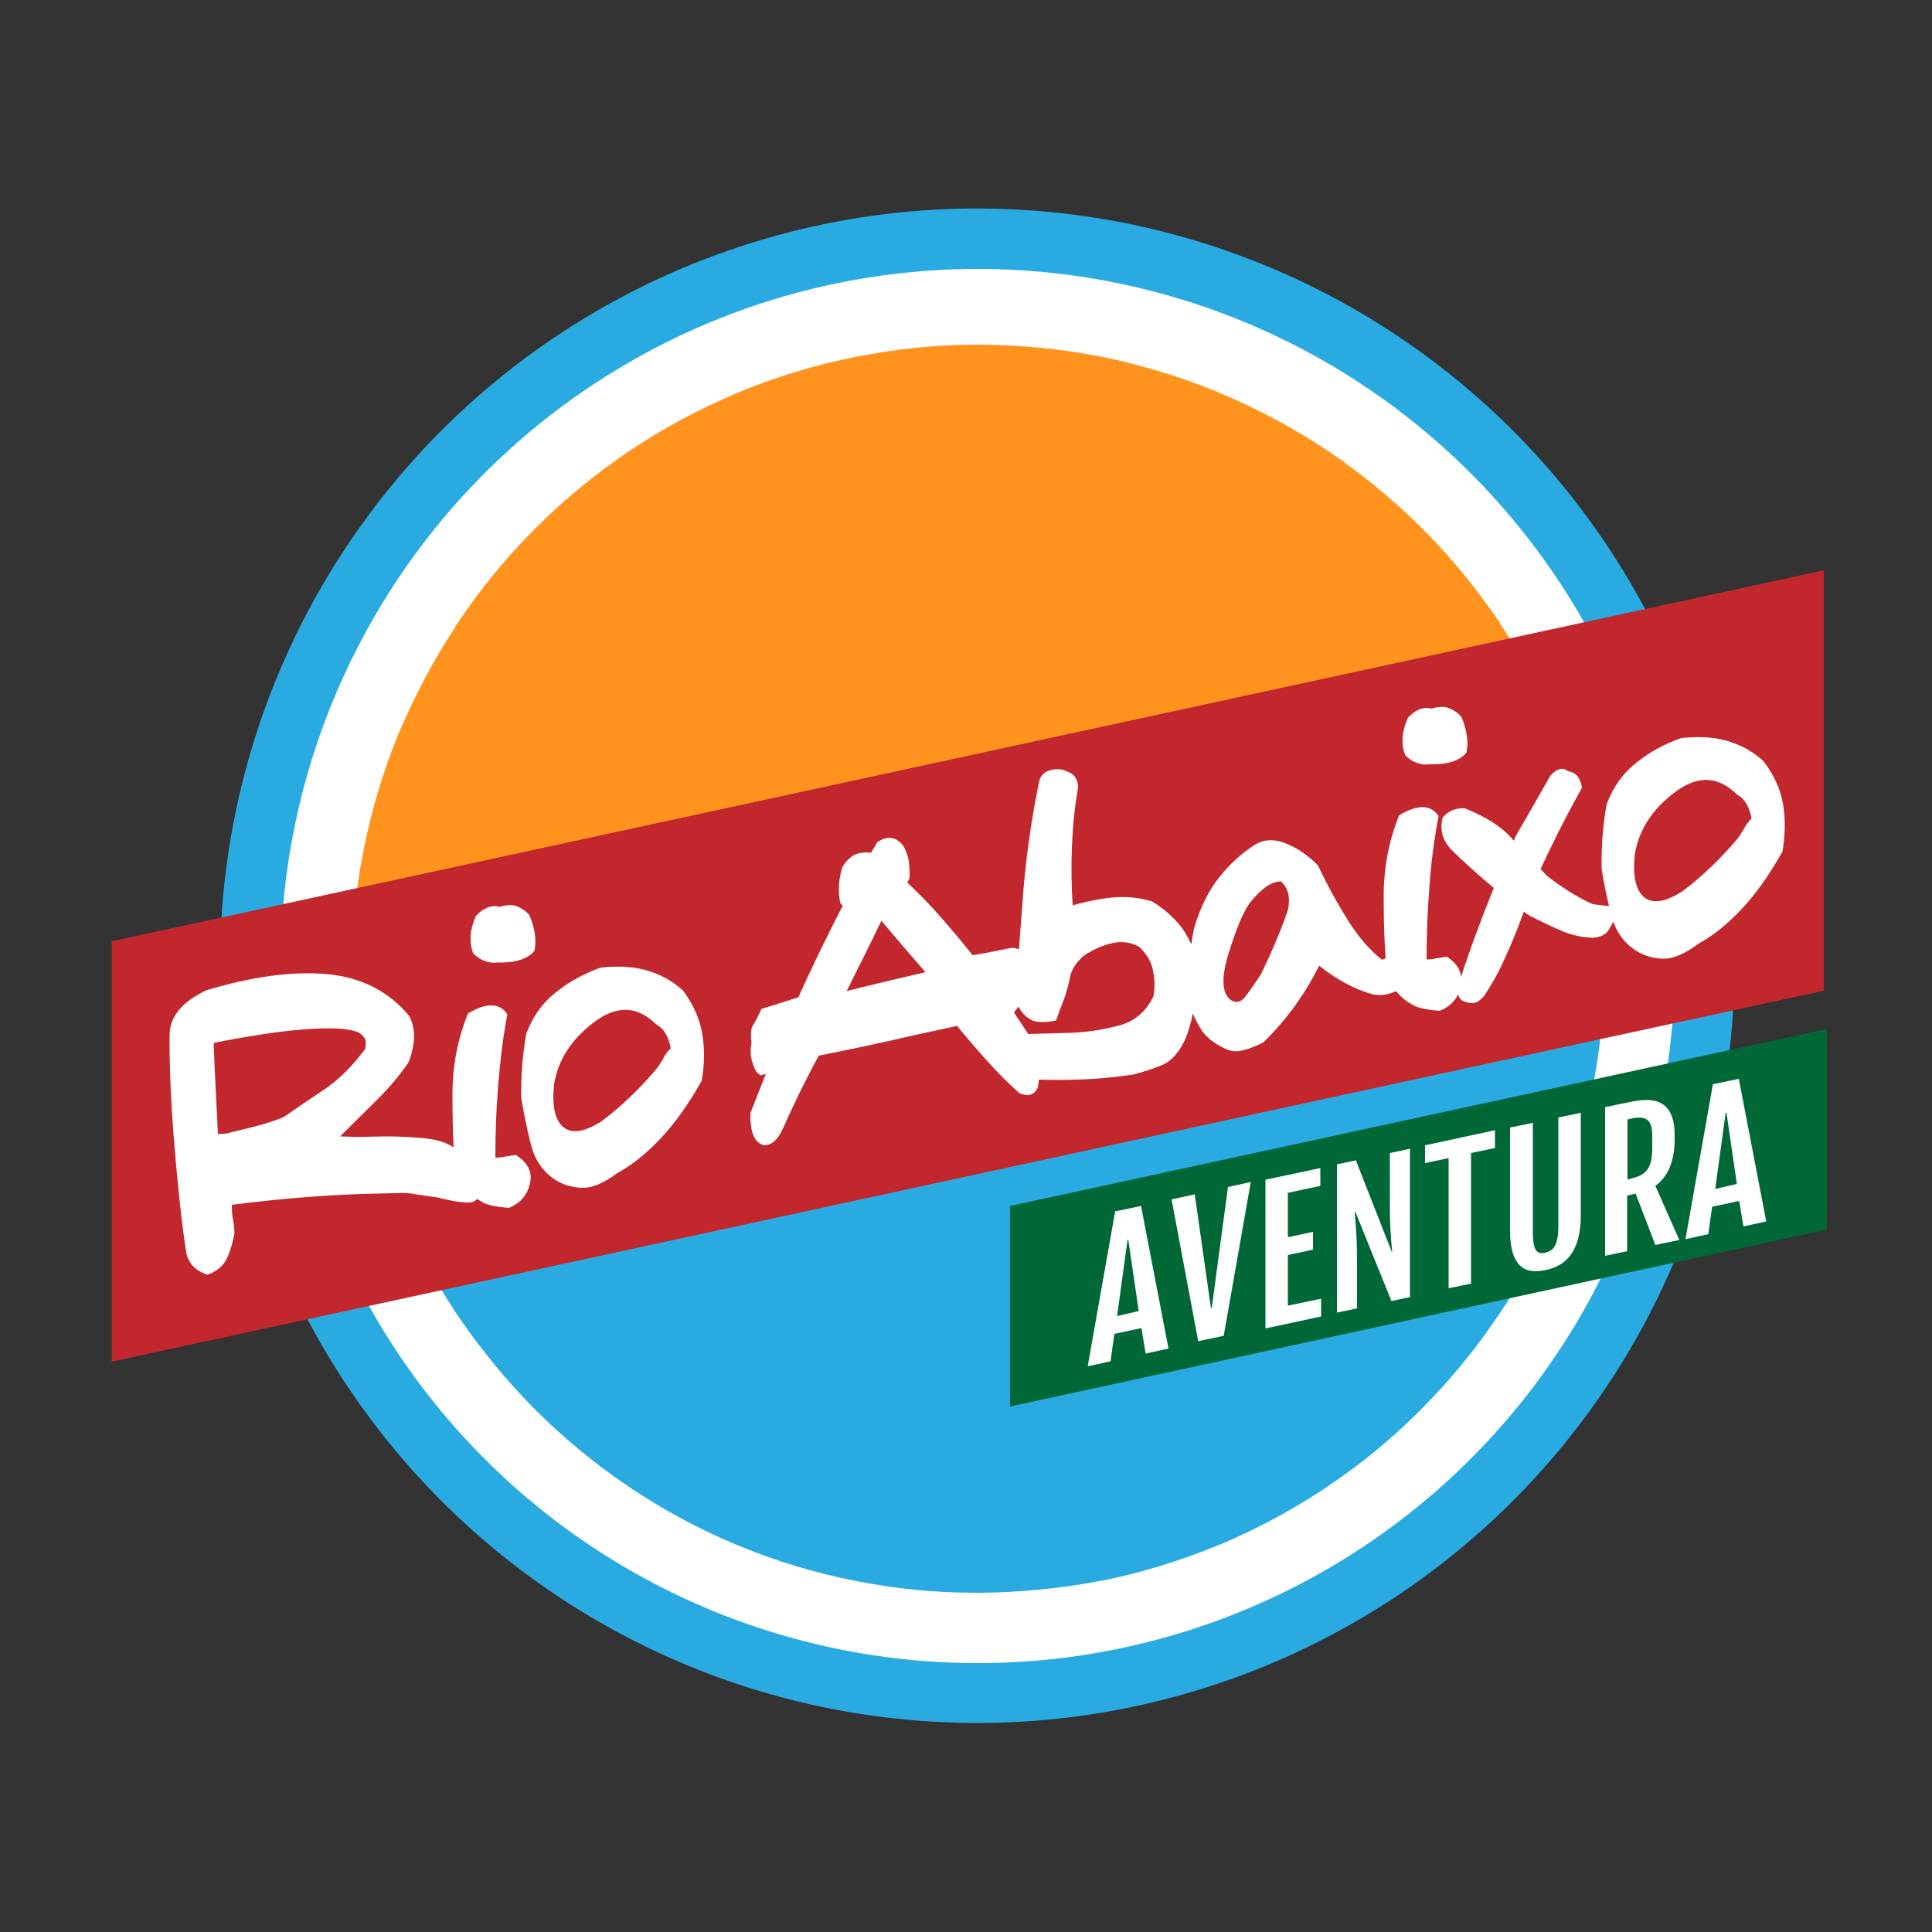 <?xml version="1.0" encoding="utf-8"?>
<!-- Generator: Adobe Illustrator 23.0.2, SVG Export Plug-In . SVG Version: 6.00 Build 0)  -->
<svg version="1.1" xmlns="http://www.w3.org/2000/svg" xmlns:xlink="http://www.w3.org/1999/xlink" x="0px" y="0px"
	 viewBox="0 0 500 500" style="enable-background:new 0 0 500 500;" xml:space="preserve">
<rect x="0" y="0" width="500" height="500" fill="#333333" stroke="none"/>
<style type="text/css">
	.st0{fill:#29ABE2;}
	.st1{fill:#FFFFFF;}
	.st2{fill:#FF931E;}
	.st3{fill:#C1272D;}
	.st4{fill:#006837;}
</style>
<g id="Nome">
</g>
<g id="Slogan_direita">
	<g>
		<ellipse transform="matrix(0.108 -0.994 0.994 0.108 -22.947 474.411)" class="st0" cx="253" cy="250" rx="196" ry="196"/>
		
			<ellipse transform="matrix(1 -6.934055e-03 6.934055e-03 1 -1.727 1.761)" class="st1" cx="253" cy="250" rx="180.4" ry="180.4"/>
		<path class="st0" d="M94.2,282.9c2,9.4,5.3,20.2,8.9,28.9c0.2,0.5,0.4,1,0.6,1.4c4,9.3,8.8,18.2,14.3,26.6
			c0.3,0.4,0.6,0.9,0.9,1.3c5.7,8.3,12.1,16.1,19.2,23.3c0.4,0.4,0.7,0.7,1.1,1.1c7.2,7.1,15,13.5,23.3,19.1
			c0.4,0.3,0.9,0.6,1.3,0.9c8.4,5.5,17.2,10.3,26.6,14.2c0.5,0.2,1,0.4,1.5,0.6c9.2,3.8,18.9,6.7,28.8,8.7c0.5,0.1,1,0.2,1.6,0.3
			c9.7,1.9,19.7,2.9,30,2.9c0.3,0,0.5,0,0.7,0c0.3,0,0.6,0,0.9,0c10.2-0.1,20.3-1.1,30-2.9c0.5-0.1,1-0.2,1.6-0.3
			c10-2,19.6-5,28.8-8.7c0.5-0.2,1-0.4,1.5-0.6c9.3-3.9,18.2-8.7,26.6-14.2c0.4-0.3,0.9-0.6,1.3-0.9c8.4-5.6,16.2-12,23.3-19.1
			c0.4-0.4,0.8-0.7,1.1-1.1c7.1-7.1,13.5-14.9,19.2-23.3c0.3-0.4,0.6-0.9,0.9-1.3c5.6-8.3,10.4-17.2,14.3-26.6
			c0.2-0.5,0.4-1,0.6-1.4c3.8-9.2,6.8-18.9,8.8-28.9c0.1-0.5,0.2-1,0.3-1.5c1.9-9.7,2.9-19.8,3-30.1c0-0.4,0-0.8,0-1.3
			c0-0.1,0-0.2,0-0.3c0-10.3-1-20.4-2.9-30.1c-0.1-0.5-0.6-2.8-0.6-3.3L94.2,282.9z"/>
		<path class="st2" d="M412,217.9c-2-9.4-4.8-18.5-8.3-27.3c-0.2-0.5-0.4-0.9-0.6-1.4c-3.9-9.4-8.7-18.4-14.2-26.8
			c-0.3-0.4-0.6-0.8-0.8-1.3c-5.7-8.4-12.1-16.3-19.2-23.5c-0.4-0.4-0.7-0.7-1.1-1.1c-7.2-7.1-15-13.6-23.4-19.3
			c-0.4-0.3-0.8-0.6-1.2-0.8c-8.4-5.6-17.4-10.4-26.8-14.4c-0.5-0.2-0.9-0.4-1.4-0.6c-9.3-3.8-19-6.8-29.1-8.9
			c-0.5-0.1-1-0.2-1.5-0.3c-9.8-1.9-19.9-2.9-30.3-3c-0.3,0-0.5,0-0.8,0c-0.2,0-0.5,0-0.7,0c-10.3,0-20.5,1.1-30.3,3
			c-0.5,0.1-1,0.2-1.5,0.3c-10.1,2-19.8,5-29.1,8.8c-0.5,0.2-0.9,0.4-1.4,0.6c-9.4,4-18.4,8.8-26.8,14.4c-0.4,0.3-0.8,0.5-1.2,0.8
			c-8.4,5.7-16.3,12.2-23.4,19.3c-0.4,0.4-0.7,0.7-1.1,1.1c-7.1,7.2-13.6,15.1-19.2,23.5c-0.3,0.4-0.6,0.8-0.8,1.3
			c-5.5,8.4-10.3,17.4-14.3,26.8c-0.2,0.5-0.4,0.9-0.6,1.4c-3.8,9.3-6.7,19-8.7,29c-0.1,0.5-0.2,1-0.3,1.5
			c-1.9,9.8-2.8,19.8-2.9,30.2c0,0.1,0,0.2,0,0.3c0,0.4,0,0.8,0,1.3c0.1,10.3,1.1,20.4,3,30.1L412,217.9z"/>
		<polygon class="st3" points="472,256.4 28.9,352.4 28.9,243.6 472,147.6 		"/>
		<g>
			<path class="st1" d="M370.1,197.8c4.5,0.1,7.6-0.9,9.4-3c0.6-2.6,0.2-5.7-1.3-9.3c-0.9-1-1.9-1.7-3.1-2.2
				c-1.2-0.5-2.7-0.5-4.6,0.1c-2-0.6-4.1,0.2-6.1,2.3c-1.6,3.5-1.9,6.8-0.7,9.8C365.5,197.3,367.7,198.1,370.1,197.8z"/>
			<path class="st1" d="M128.9,249.1c4.5,0.1,7.6-0.9,9.4-3c0.6-2.6,0.2-5.7-1.3-9.3c-0.9-1-1.9-1.7-3.1-2.2
				c-1.2-0.5-2.7-0.5-4.6,0.1c-2-0.6-4.1,0.2-6.1,2.3c-1.6,3.5-1.9,6.8-0.7,9.8C124.4,248.6,126.5,249.4,128.9,249.1z"/>
			<path class="st1" d="M133.5,298.9c-0.9,0.1-1.8,0.3-2.7,0.4c-0.9,0.2-1.8,0.3-2.6,0.3c0-6.1,0.2-12.2,0.7-18.4
				c0.5-6.2,1.2-12.4,2.4-18.7c-2-3-5.4-3.1-10.2-0.2c-2.7,6.7-4.1,13.9-4,21.7c0,5,0.1,9.2,0.3,12.9c-2.2-1.2-3.8-2.1-9.7-2.5
				c-9.4-0.7-11.1,0.1-19.7-0.3c2.7-2.7,5.9-5.8,9.4-9.3c3.5-3.5,6.3-6.8,8.4-10c1.8-4.9,1.8-8.9,0-12c-5.3-6.3-12.4-9.9-21.2-10.7
				c-8.9-0.8-19.4,0.6-31.6,4.3v0.1c-5.8,2.8-8.8,6.4-9.1,10.8c-0.1,8.1,0.3,17.7,1.2,28.7c0.9,11,1.9,20.4,3.1,28.2
				c0.6,2.8,2.4,4.7,5.5,5.7c2.5-0.9,4.2-2.4,5.1-4.4c0.9-2,1.5-4.2,1.9-6.5c-0.1-1.4-0.2-2.5-0.4-3.4c-0.2-0.9-0.3-2.1-0.3-3.8
				c14.1-1.8,26.6-2.7,37.6-2.9c11-0.2,4.5-0.5,15.6,1c2.8,0.7,5.3,1.2,7.5,1.3c1.2,0.1,2.1-0.2,2.8-0.9c0.6,0.4,1.3,0.8,2.1,1.2
				c1.3,0.5,3.3,0.9,6.1,1.1c3.2-1.3,5.1-3.7,5.6-7.2C137.6,303,136.4,300.8,133.5,298.9z M73.4,289.1c-1.9,0.8-4.5,1.7-7.7,2.5
				c-3.2,0.8-5.7,1.4-7.4,1.8c-0.4,0-1.1,0-1.9,0.1c-0.2-4-0.4-8-0.6-12c-0.2-4-0.4-7.9-0.5-11.6c9.1-1.8,16.9-3,23.4-3.5
				c6.5-0.5,11-0.3,13.6,0.6c0.6,0.2,1.2,0.6,1.8,1.3c0.6,0.6,0.7,1.7,0.4,3.2c-3.2,4.3-6.6,7.7-10.2,10.2
				C80.7,284.1,77,286.6,73.4,289.1z"/>
			<path class="st1" d="M461.5,208.4c-0.6-3.9-2.3-7.7-5.1-11.4c-2.5-2.3-5.4-4-8.9-5.1c-3.4-1.1-7.5-1.4-12.4-0.9
				c-4.2,1.5-8,3.5-11.5,6.3c-3.5,2.7-6.1,6.3-7.8,10.8c-1,5.6-1.4,11.2-1.3,16.7c0.5,3.3,1.2,6.6,1.9,9.7c-0.6-0.1-1.1-0.1-1.7-0.2
				c-0.8-0.1-1.6-0.2-2.5-0.3c-3.6-1.6-7.5-4-11.7-7.2c-0.4-0.4-1-1-1.8-1.9c3-6.5,6.5-13.5,10.7-21c-0.4-2.6-1.5-4-3.6-4.3
				c-1.3-1.1-2.8-0.8-4.6,1.2c-1.5,2.6-3,5.3-4.5,7.9c-1.5,2.6-3,5.2-4.5,7.8c-0.2,0.5-0.3,0.9-0.4,1.1c-2.8-3.4-7.1-6.2-12.7-8.4
				c-2.2-0.2-4.1,0.6-5.7,2.3c-0.9,3.2-0.1,6,2.3,8.5c3.8,3.7,7.4,6.9,10.9,9.8c-3.2,7.9-6.1,15.6-8.5,23.1c-0.1-2-1.3-3.7-3.6-5.3
				c-0.9,0.1-1.8,0.3-2.7,0.4c-0.9,0.2-1.8,0.3-2.6,0.3c0-6.1,0.2-12.2,0.7-18.4c0.4-6.2,1.2-12.4,2.4-18.7c-2-3-5.4-3.1-10.2-0.2
				c-2.7,6.7-4.1,13.9-4,21.7c0,6.1,0.2,11.2,0.5,15.3c-0.3,0.1-0.6,0.2-0.9,0.4c-3-2.3-5.9-5.6-8.6-9.8c-2.7-4.3-5.4-9.1-8-14.6
				c-2.8-2.9-5.8-4.8-8.8-5.9c-3.1-1.1-5.7-0.8-8.1,0.9c-3.2,2.1-6.1,4.8-8.8,8.2c-2.6,3.3-4.8,7.7-6.4,13.1
				c-0.3,1.4-0.5,2.7-0.7,4.1c-1-2.2-2.2-4.2-3.8-5.9c-1.8-2-3.9-3.7-6.3-5.2c-3-0.9-6.1-1.3-9.3-1.1c-3.2,0.2-7,0.9-11.3,2.1
				c-0.3-4.7-0.4-9.7-0.2-15c0.2-5.2,0.7-10.4,1.6-15.4c0-1-0.2-1.9-0.7-2.7c-0.5-0.9-1.7-1.5-3.7-2.1c-3.3-0.2-5.2,0.9-5.7,3.3
				c-1.9,9.2-3.2,18.4-4,27.4c-0.4,5.3-0.8,10.6-1.2,15.9c-0.5-0.2-1.1-0.4-1.8-0.4c-1.3,0.2-3,0.6-5.1,1c-2.1,0.4-3.8,0.7-5.1,0.9
				c-2.6-3.3-5.3-6.5-8.1-9.7c-2.8-3.2-5.7-6.2-8.8-9.1c0.1-0.2,0.2-0.4,0.3-0.6c0.1-0.2,0.2-0.4,0.3-0.6c0-1.4,0-2.9-0.2-4.3
				c-0.2-1.4-0.7-2.8-1.5-4.1c-1.9-2.3-4.1-2.6-6.7-0.8c-0.3,0.5-0.5,1-0.8,1.4c-0.3,0.4-0.5,0.9-0.8,1.3c-1.2-0.2-2.5-0.1-3.7,0.3
				c-1.2,0.4-2.5,1.5-3.7,3.4c-1,3.3-1.2,6.4-0.5,9.4c0.1,0.1,0.2,0.2,0.3,0.3c0.1,0.1,0.2,0.2,0.3,0.3c-4.1,7.9-7.9,15.8-11.5,23.7
				c-1.6,0.5-3.1,1-4.7,1.5c-1.6,0.5-3.2,1-4.8,1.5c-0.9,1.9-1.6,3.3-2.2,4.2c-0.6,0.9-0.7,2.5-0.4,4.6c-0.4,1.8-0.3,3.5,0.3,5.3
				c0.5,1.7,1.2,2.7,2.1,3.1c0.3-0.1,0.7-0.2,1.3-0.4c-1.2,3.1-2.6,6.5-4,10.2c-0.1,4.6,0.9,7.4,3.2,8.2c2.2,0.4,4.1-1.4,5.7-5.3
				c2.6-5.8,5.5-11.8,8.8-17.8c6.1-1.2,11.9-2.4,17.2-3.6c5.3-1.2,11.5-2.6,18.6-4.1c2.6,3.2,5.3,6.3,7.9,9.2c2.7,3,5.4,5.7,8.2,8.2
				c2.3,1,3.9,0.5,4.8-1.5c0.1-0.7,0.2-1.3,0.3-2c3.2,0.1,6.4,0.1,9.6,0c4.9-0.1,9.8-0.6,14.8-1.3c2.6-0.7,5.1-1.5,7.5-2.5
				c2.4-1,4.5-3.4,6.1-7c0.8-2.1,1.4-4.2,1.8-6.3c0.6,1.5,1.4,2.9,2.2,4.2c1.2,1.8,3.1,3.4,5.8,4.7c1.6,0.9,3.3,1.1,5,0.6
				c1.7-0.4,3.4-1.1,5.2-2c6-5.8,10.8-12.5,14.5-19.9c2.1,1.7,4.3,3.2,6.7,4.5c2.4,1.3,4.8,2.3,7.4,3c1.9,0.3,3.9,0,5.8-0.9
				c1.3,1.6,3,3,5.2,4c1.3,0.5,3.3,0.9,6.1,1.1c2.2-0.9,3.8-2.3,4.8-4.3c0.2,1.3,1.1,2,2.8,2.2c1.3,0.4,2.6-0.2,3.9-1.8
				c2.1-3.1,3.9-6.4,5.5-10c1.6-3.6,3.1-7.1,4.4-10.8c-0.1,0.2,0.1-0.2,0.4-1c0.2,0.2,0.5,0.4,0.7,0.6c0.3,0.2,0.5,0.3,0.8,0.5
				c2.6,1.3,5.2,2.6,7.8,3.7c2.6,1.2,5.5,1.9,8.6,2c1.8-0.2,3-0.7,3.7-1.6c0.6-0.8,1.1-1.7,1.5-2.6c1.1,3.1,3,5.6,5.7,7.4
				c2.1,1.4,4.5,2.1,7.1,2.2c2.6,0.1,5.7-1.2,9.3-3.9c3.7-2,7.4-5,11-8.8c3.6-3.8,7.2-8.8,10.7-15
				C462,216.2,462.1,212.3,461.5,208.4z M219.1,256.5c1.5-3,3-6,4.5-9c1.5-3,3-6.1,4.5-9.2c1.9,2.2,3.8,4.5,5.7,6.7
				c1.9,2.2,3.8,4.4,5.7,6.6C232.6,253.2,225.8,254.8,219.1,256.5z M298.5,257.9c-2,4.1-5.1,6.6-9.3,7.6c-4.2,1.1-8.4,1.7-12.6,1.8
				c-3.5,0.1-7,0.2-10.5,0.3c-0.4-0.7-0.9-1.3-1.3-2c-0.8-1.2-1.6-2.3-2.4-3.6c0.3-0.4,0.7-0.9,1.2-1.5c0.8,1.7,2.1,2.9,3.8,3.7
				c0.7,0.2,1.5,0.3,2.4,0.3c0.9,0,2.1-0.1,3.5-0.4c0.7-2,1.4-3.8,2-5.4c0.6-1.6,1.2-3.5,1.6-5.7c0.3-1.9,1.5-3.8,3.6-5.7
				c2.5-1.6,4.9-2.7,7.3-3.2c2.4-0.6,4.7-0.3,7,0.9c2.1,2,3.3,4.2,3.6,6.3C298.9,253.5,298.9,255.7,298.5,257.9z M333.3,235.6
				c-1.6,4.6-3.9,10.2-7,16.6c-1.4,2.1-2.7,4-3.9,5.6c-1.2,1.6-2.5,1.9-3.9,1c-2.3-1.8-2.5-5.8-0.5-12.2c2-6.4,3.8-10.7,5.5-13
				c2.9-3.6,5.5-5.5,8-5.5C333.4,229.8,334,232.3,333.3,235.6z M451.2,214.7c-0.7,1.2-1.3,2.1-2,2.9c-4.3,5-8.8,9.3-13.7,13
				c-4.5,2.9-7.8,3.4-10,1.6c-2.2-1.8-3-5.6-2.4-11.2c1.1-6.3,4.5-11.6,10.4-16c5.8-4.4,11.2-4.2,16,0.6c1.9,1,3.2,3,3.8,6.2
				C452.5,212.6,451.8,213.6,451.2,214.7z"/>
			<path class="st1" d="M176.8,256.4c-2.5-2.3-5.4-4-8.9-5.1c-3.4-1.1-7.5-1.4-12.4-0.9c-4.2,1.5-8,3.5-11.5,6.3
				c-3.5,2.7-6.1,6.3-7.8,10.8c-1,5.6-1.4,11.2-1.3,16.7c0.7,4.1,1.5,8.1,2.5,12c1,3.9,3,6.9,6.1,9c2.1,1.4,4.5,2.1,7.1,2.2
				c2.6,0.1,5.7-1.2,9.3-3.9c3.7-2,7.4-5,11-8.8c3.6-3.8,7.2-8.8,10.7-15c0.7-4,0.8-7.9,0.2-11.8C181.2,264,179.6,260.2,176.8,256.4
				z M171.5,274.2c-0.7,1.2-1.3,2.1-2,2.9c-4.3,5-8.8,9.3-13.7,13c-4.5,2.9-7.8,3.4-10,1.6c-2.2-1.8-3-5.6-2.4-11.2
				c1.1-6.3,4.5-11.6,10.4-16c5.8-4.4,11.2-4.2,16,0.6c1.9,1,3.2,3,3.8,6.2C172.8,272,172.1,273,171.5,274.2z"/>
		</g>
		<polygon class="st4" points="472.8,318.2 261.4,364 261.4,312.1 472.8,266.3 		"/>
		<g>
			<path class="st1" d="M288.6,313.5l6.7-1.4l7.1,36.9l-5.9,1.3l-1.1-6.6l-7,1.5l-1,7.1l-5.9,1.3L288.6,313.5z M294.7,339.3
				l-2.7-18.5l-0.2,0.1l-2.7,19.7L294.7,339.3z"/>
			<path class="st1" d="M303.2,310.4l6-1.3l4.2,29.5l0.2-0.1l4.2-31.3l5.9-1.3l-7,39.8l-6.6,1.4L303.2,310.4z"/>
			<path class="st1" d="M327.5,305.3l14.2-3v4.6l-8.4,1.8v11.5l6.5-1.4v4.6l-6.5,1.4v13.1l8.6-1.8v4.6l-14.4,3.1V305.3z"/>
			<path class="st1" d="M346.2,301.3l4.7-1l9.3,23.7l0.1,0c-0.2-2.3-0.6-5.6-0.6-11.6v-14l5.2-1.1v38.4l-4.8,1l-9.3-23l-0.2,0
				c0.2,2.7,0.6,5.8,0.6,13.6v11.3l-5.2,1.1V301.3z"/>
			<path class="st1" d="M375,299.7l-6.2,1.3v-4.6l18.1-3.9v4.6l-6.2,1.3v33.8l-5.8,1.2V299.7z"/>
			<path class="st1" d="M390.8,291.8l5.9-1.2v28.1c0,4.8,0.9,6,3.2,5.5c2.3-0.5,3.4-2.2,3.4-6.9v-28.1l5.8-1.2v26.6
				c0,11.3-5.8,13.4-9.2,14.1c-3.3,0.7-9.1,1.1-9.1-10.2V291.8z"/>
			<path class="st1" d="M415.5,286.5l6.3-1.3c4.3-0.9,11.6-1.9,11.6,8.5v1c0,5.8-1.7,9.8-5,12.2l6.2,14l-6.2,1.3l-5.1-13.3l-2.2,0.5
				v14.4l-5.7,1.2V286.5z M422.1,305c4.1-0.9,5.5-2.8,5.5-8v-3c0-4-1.3-5.4-5.5-4.5l-0.9,0.2v15.6L422.1,305z"/>
			<path class="st1" d="M443.3,280.6l6.7-1.4l7.1,36.9l-5.9,1.3l-1.1-6.6l-7,1.5l-1,7.1l-5.9,1.3L443.3,280.6z M449.5,306.4
				l-2.7-18.5l-0.2,0.1l-2.7,19.7L449.5,306.4z"/>
		</g>
	</g>
</g>
</svg>
